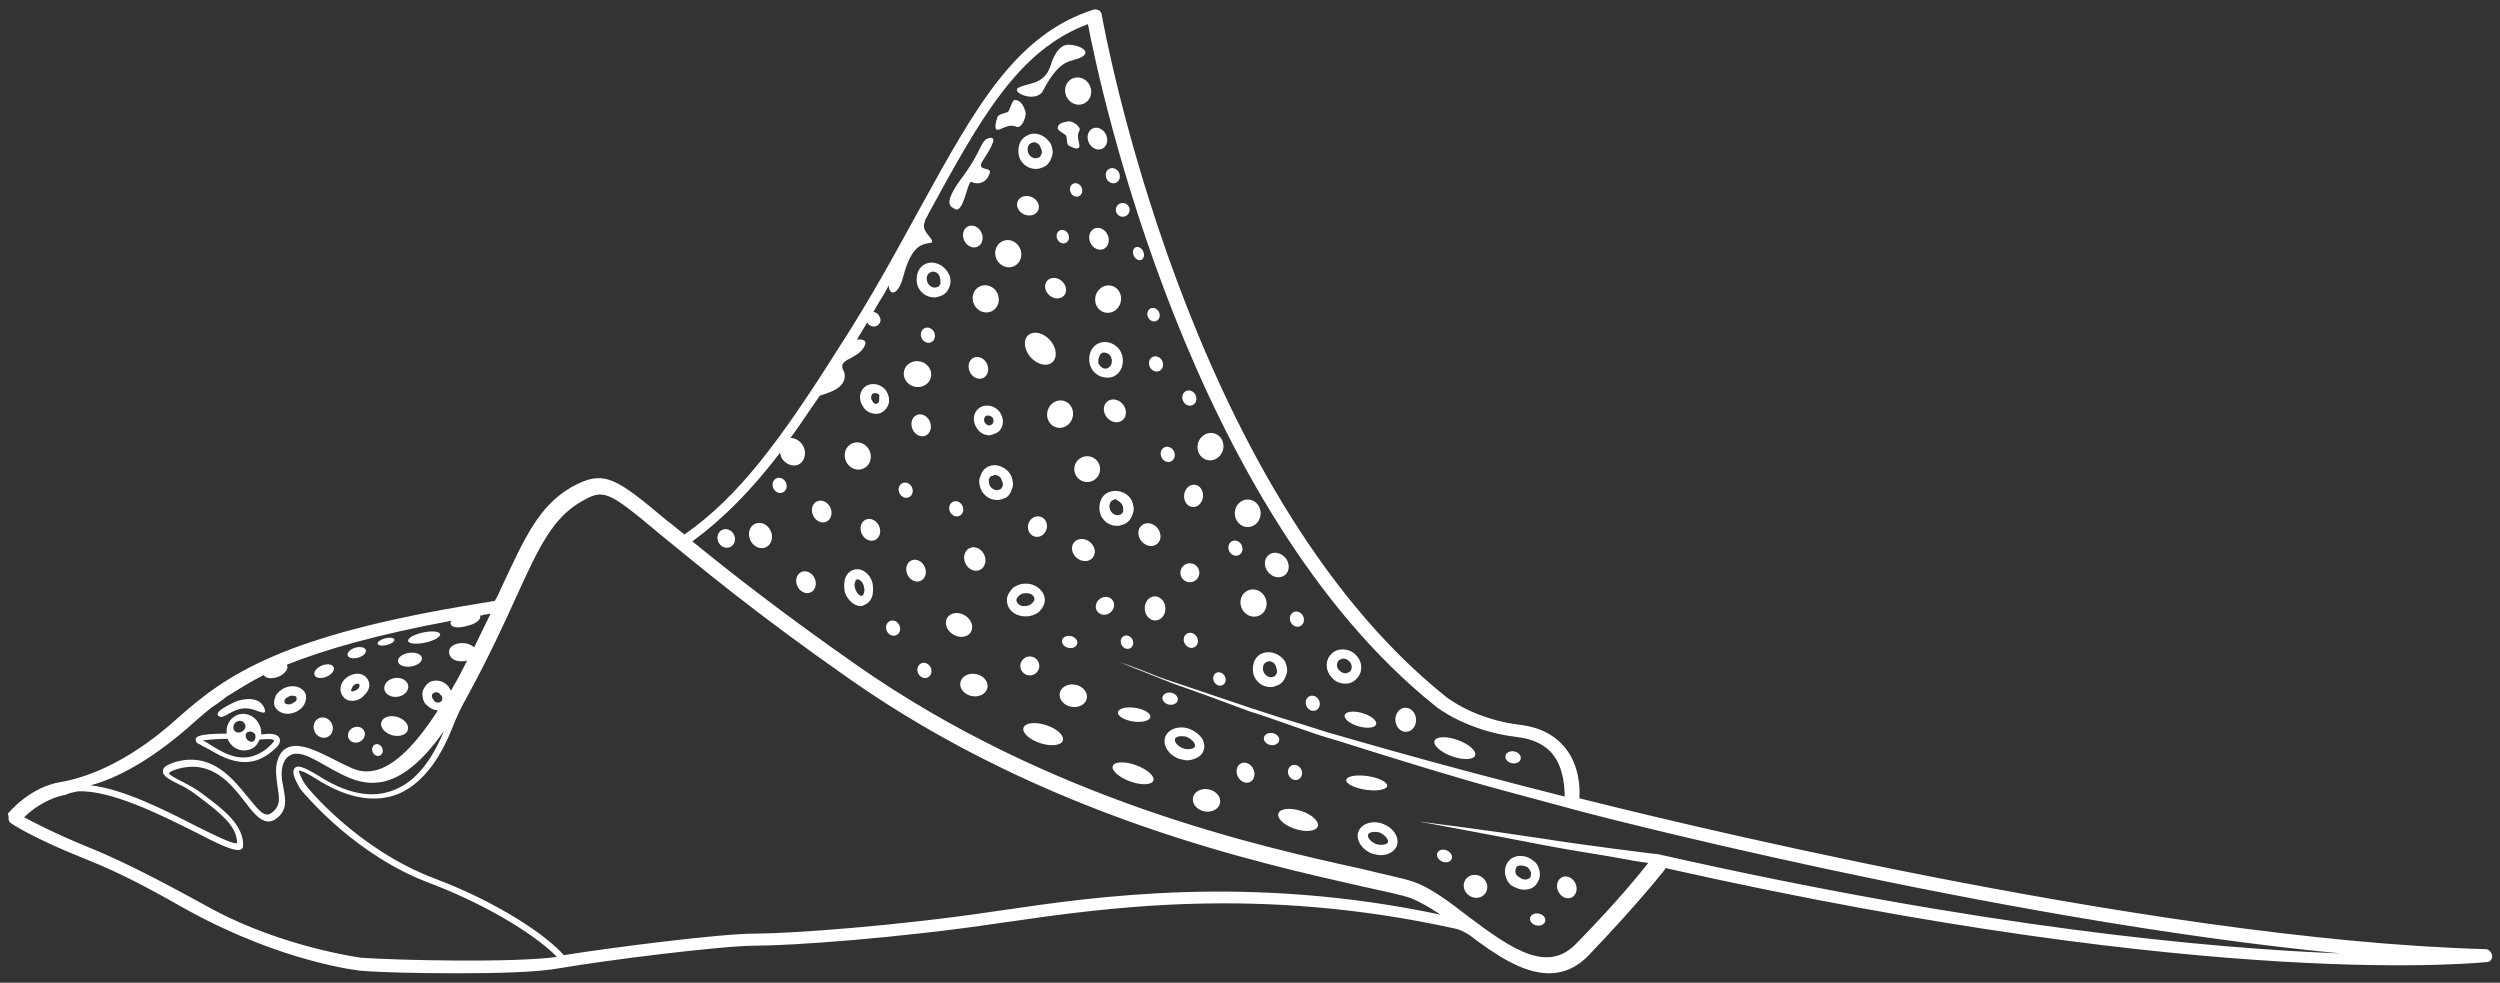 <?xml version="1.0" encoding="utf-8"?>
<!-- Generator: Adobe Illustrator 17.1.0, SVG Export Plug-In . SVG Version: 6.00 Build 0)  -->
<!DOCTYPE svg PUBLIC "-//W3C//DTD SVG 1.1//EN" "http://www.w3.org/Graphics/SVG/1.1/DTD/svg11.dtd">
<svg version="1.1" id="Layer_1" xmlns="http://www.w3.org/2000/svg" xmlns:xlink="http://www.w3.org/1999/xlink" x="0px" y="0px"
	 viewBox="0 0 290 114" enable-background="new 0 0 290 114" xml:space="preserve">
<rect x="0" y="0" width="290" height="114" fill="#333333" stroke="none"/>
<g fill="#FFF">
	<path d="M23.1,86.3c0.3,0.2,0.7,0.4,1.1,0.6c1.2,0.7,2.6,1.5,4.2,1.5c1,0,2-0.3,3.1-1.2c0.6-0.5,1.2-1,0.9-1.6
		c-0.3-0.6-1.4-0.5-2.1-0.4c0-0.4,0-0.7-0.2-1.1c-0.5-1.1-1.7-1.6-2.7-1.1c-0.8,0.4-1.2,1.2-1.1,2.1c-3.4,0-3.5,0.4-3.6,0.6
		C22.7,85.9,22.7,86.2,23.1,86.3z M28.8,84.9c0.3-0.1,0.6,0,0.8,0.3c0.1,0.3,0,0.7-0.2,0.8c-0.3,0.1-0.6,0-0.8-0.3
		C28.4,85.3,28.5,85,28.8,84.9z M27.5,83.7c0.4-0.2,0.8,0,0.9,0.3c0.2,0.3,0,0.7-0.4,0.9c-0.4,0.2-0.8,0-0.9-0.3
		C27,84.2,27.2,83.8,27.5,83.7z M26.4,85.7C26.5,85.8,26.5,85.8,26.4,85.7c0.5,1.2,1.7,1.6,2.7,1.2c0.5-0.2,0.8-0.6,1-1.1
		c0.8-0.1,1.6-0.1,1.7,0.1c0,0,0,0.2-0.8,0.9c-2.5,2-4.7,0.8-6.6-0.4c-0.3-0.2-0.6-0.4-0.9-0.5C24.1,85.8,25.4,85.7,26.4,85.7z"/>
	<path d="M288.3,110.1c-39.8-1.1-98.7-15.9-105.1-17.5c0.1-1.2,0-3.8-1.6-5.8c-1.2-1.5-2.9-2.4-5.1-2.7c-5.5-0.6-8.8-3.3-8.8-3.3
		c-30.2-24.2-39.8-78.5-39.9-79.1c0-0.2-0.2-0.4-0.3-0.5c-0.2-0.1-0.4-0.1-0.6-0.1c-9.1,2.9-13.7,11.3-20.1,22.9
		c-2.7,4.9-5.7,10.5-9.6,16.5C90.5,51.1,85.7,57.6,79.4,62c-0.7-0.5-1.3-1.1-1.9-1.5c-6.1-5.1-7.4-6.1-11.2-4
		c-3.8,2.2-5.4,5.8-8.2,11.8c-0.2,0.5-0.4,0.9-0.7,1.4c-0.6,0.1-1.1,0.2-1.8,0.3c-22.8,3.7-29.3,8.2-35.1,13.4
		c-6,5.4-11,6.9-13.4,7.3c-3.7,0.6-6.1,3.6-6.2,3.7C1,94.6,1,94.8,1,95c0,0.2,0.1,0.4,0.3,0.5c0.1,0.1,2.7,1.8,8.5,4.1
		c4.8,1.9,8.6,4.1,12,6c11.1,6.1,20,7,20,7c2.3,0.2,6.7,0.3,11.2,0.3c4.6,0,9.3-0.1,12-0.6c5.2-0.9,18.7-2.6,22.6-2.6
		c4.3,0,16.8-0.9,28.2-2.6l0.7-0.1c11.8-1.7,29.5-4.3,52.2,0.7c0.6,0.1,1.2,0.4,1.8,0.8c2.9,2.2,6.1,4.4,9.2,4.4
		c1.6,0,3.2-0.6,4.7-2.2c6-6.3,8.6-9.7,8.7-9.8c0-0.1,0.1-0.1,0.1-0.2c64.1,14.4,95,10.9,95.3,10.9c0.4,0,0.6-0.4,0.6-0.7
		C289,110.4,288.7,110.1,288.3,110.1z M21.7,84.5c0.9-0.8,1.8-1.6,2.8-2.4c1.2-0.8,1.4-1,1.8-1.3c1.3-0.8,2.7-1.7,4.3-2.5
		c0,0,0,0,0,0c0.2,0.4,0.9,0.5,1.7,0.2c0.7-0.3,1.2-0.9,1-1.3c0,0,0,0,0-0.1c4.5-1.8,10.5-3.5,19.1-5.1c-0.1,0.1-0.2,0.3-0.1,0.4
		c0.1,0.4,0.9,0.5,1.9,0.2c0.9-0.2,1.6-0.7,1.5-1.1c0,0,0-0.1,0-0.1c0.1,0,0.3,0,0.4-0.1c0.3,0,0.5-0.1,0.8-0.1
		c-0.6,1.2-1.2,2.5-1.9,3.9c-0.3-0.3-0.8-0.5-1.4-0.5c-0.9,0-1.6,0.5-1.5,1.1c0,0.6,0.7,1.1,1.6,1c0.2,0,0.3,0,0.5-0.1
		c-0.5,1-1,2-1.6,3c-0.1,0.2-0.2,0.4-0.3,0.5c-0.1-0.2-0.2-0.3-0.3-0.5c-0.6-0.7-1.7-0.9-2.4-0.3c-0.3,0.3-0.6,0.7-0.6,1.2
		c0,0.4,0.1,0.9,0.4,1.2c0.4,0.4,0.9,0.7,1.4,0.7c0,0,0,0,0,0c-4.8,7.5-8,7.6-10,6.7c-2.3-1-5.3-3-7.1-2.5c-0.7,0.2-1.1,0.6-1.4,1.3
		c-0.5,1.2-0.2,2.4-0.1,3.4c0.2,1.2,0.4,2.2-0.7,3c-0.8,0.6-1.5-0.3-2.8-1.9c-1.8-2.2-4.2-5.2-8.4-4c-0.9,0.3-1.4,0.6-1.4,1
		c-0.1,0.7,1.1,1.2,2.5,1.9c0.5,0.3,1,0.6,1.5,1c3.1,2.3,4.6,3.7,4.6,5.5c-0.4,0.2-2.8-1-4.8-2c-3.7-1.9-8.5-4.3-12.2-4.7
		C13.5,90.3,17.3,88.3,21.7,84.5z M51.3,81.1c0,0.1,0,0.2-0.2,0.3c-0.1,0.1-0.2,0.1-0.3,0.1c-0.2,0-0.4-0.1-0.5-0.3
		c-0.1-0.1-0.2-0.3-0.2-0.5c0-0.1,0-0.2,0.2-0.3c0.1-0.1,0.2-0.1,0.3-0.1c0.2,0,0.4,0.1,0.5,0.3C51.3,80.7,51.3,80.9,51.3,81.1z
		 M41.9,111.1c0,0-9-1.2-17.2-5.6c-3.5-1.9-9.4-5.2-14.4-7.2c-3.9-1.6-6.4-2.9-7.5-3.5c0.8-0.8,2.6-2.2,4.8-2.6
		C8,92,8.5,91.9,9,91.8c3.8-0.2,9.6,2.7,13.6,4.7c2.7,1.4,4.2,2.1,5,2.1c0.2,0,0.3,0,0.4-0.1c0.2-0.1,0.2-0.3,0.2-0.5
		c0-2.3-2.1-4-5.1-6.2c-0.6-0.4-1.3-0.8-1.9-1.1c-0.6-0.3-1.6-0.8-1.6-1c0,0,0-0.2,1-0.5c3.9-1.1,6.1,1.6,7.8,3.8
		c1.2,1.6,2.3,2.9,3.6,2c1.4-1,1.1-2.3,0.9-3.5c-0.2-1-0.4-2,0-3c0.2-0.5,0.5-0.8,1-1c1.6-0.5,4,1.7,6.8,2.8
		c2.8,1.1,6.3,0.9,10.8-5.5c-1,2.4-2.7,5.6-5.7,6.8c-2.6,1.1-5.6,0.5-9-1.7c-1.5-0.9-2.3-1.2-2.6-0.8c-0.3,0.3-0.2,0.9,0.3,1.8
		c0.2,0.4,0.3,0.6,0.4,0.7c0.6,0.7,6.4,7.7,15.1,10.9c7.3,2.8,12.6,6.4,14.6,8.5C59.7,111.7,46.3,111.4,41.9,111.1z M116.2,105.6
		l-0.7,0.1c-11.3,1.7-23.8,2.6-28,2.6c-3.9,0-16.5,1.6-22.1,2.5c-1.8-2.1-7.3-6-15-8.9c-9-3.4-14.9-10.7-14.9-10.8c0,0,0,0-0.1-0.1
		c-0.2-0.3-0.8-1.4-0.7-1.6c0,0,0.3-0.1,1.9,0.9c3.6,2.3,6.8,2.9,9.6,1.8c3.3-1.4,5.2-5,6.2-7.5c0.5-1.3,1.1-2.6,1.8-3.8
		c0,0,0,0,0,0c2.5-4.6,4.3-8.5,5.7-11.6c2.6-5.7,4.2-9.1,7.5-11c2.6-1.5,3-1.4,9.2,3.8c4.3,3.5,10.7,8.9,22,16.8
		c22.7,15.9,47.4,21.3,59.3,24c2.7,0.6,4.7,1,5.8,1.4c1,0.4,2.2,1.1,3.4,1.9C144.9,101.4,127.1,104,116.2,105.6z M192.4,99.1
		c-0.2,0-9.7-1.2-13.3-1.8c-7.2-1.1-14.5-2-14.5-2s7.1,1.3,14.3,2.7c3.6,0.7,7.2,1.2,9.8,1.7c1,0.2,1.8,0.3,2.5,0.4
		c-0.8,1-3.4,4.3-8.3,9.3c-3.3,3.5-7.3,0.9-12.6-3.1c-2.2-1.7-4.3-3.3-6.3-4c-1.1-0.4-3.2-0.8-6-1.5c-11.8-2.6-36.3-8-58.7-23.7
		c-9-6.3-14.8-10.9-19-14.3c3.7-2.7,6.9-6,10.2-10.3c0,0.2,0.1,0.3,0.1,0.5c0.4,0.8,1.3,1.2,2,0.9c0.7-0.3,1-1.3,0.6-2.1
		c-0.3-0.6-0.9-1-1.5-1c1.1-1.5,2.2-3.2,3.4-4.9c0.6-0.2,1.2-0.4,1.6-0.6c1.8-0.9,1.2-2.2,1.2-2.2c-0.9-1.5,1.4-1.3,2.3-2.8
		c0.5-0.8-0.1-1-0.8-0.9c0.4-0.7,0.8-1.3,1.2-2c0.2,0.4,0.7,0.6,1.1,0.4c0.4-0.2,0.6-0.7,0.3-1.1c-0.1-0.3-0.4-0.5-0.7-0.5
		c0.6-1.1,1.3-2.1,1.8-3.1c0,1.2,1.1,1.3,1.7-1.1c0.9-3.4,2.1-3.7,3-3.8c1.1-0.1-0.9-1.2-0.6-2.2c0-0.1,0.1-0.3,0.1-0.4
		c0.1-0.3,0.3-0.5,0.4-0.8c6-11,10.4-19,18.5-22c1.3,6.9,11.7,56.2,40.3,79.1c0.1,0.1,3.6,2.9,9.5,3.6c1.8,0.2,3.3,0.9,4.2,2.1
		c1.2,1.6,1.3,3.8,1.3,4.8c-1.5-0.4-4-1-7-1.8c-2.7-0.7-5.7-1.5-9-2.4c-3.3-0.9-6.8-1.9-10.3-2.9c-1.8-0.5-3.5-1.1-5.2-1.6
		c-1.7-0.5-3.4-1.1-5-1.6c-3.2-1.1-6.3-2.1-8.9-3c-1.3-0.4-2.5-0.9-3.5-1.3c-1-0.4-1.9-0.7-2.7-1c-1.5-0.6-2.3-0.9-2.3-0.9
		s0.8,0.3,2.3,0.9c0.7,0.3,1.6,0.7,2.7,1.1c1,0.4,2.2,0.9,3.5,1.4c2.6,0.9,5.6,2,8.8,3.2c1.6,0.5,3.3,1.1,5,1.7
		c1.7,0.6,3.4,1.2,5.2,1.7c3.5,1.1,7,2.2,10.3,3.2c3.3,1,6.4,1.9,9,2.6c3.3,0.9,6.7,1.8,7.8,2.1c0.5,0.2,49,12.9,89.3,16.8
		C256.3,110,230,107.6,192.4,99.1z"/>
	<ellipse transform="matrix(-0.423 -0.906 0.906 -0.423 71.849 180.709)" cx="93.4" cy="67.5" rx="1.3" ry="1.1"/>
	<ellipse transform="matrix(0.423 0.906 -0.906 0.423 104.168 -78.222)" cx="113.5" cy="42.7" rx="1.3" ry="1.1"/>
	<ellipse transform="matrix(0.379 0.925 -0.925 0.379 112.074 -68.176)" cx="106.8" cy="49.4" rx="1.3" ry="1.1"/>
	<ellipse transform="matrix(-0.423 -0.906 0.906 -0.423 124.385 258.359)" cx="144.4" cy="89.6" rx="1.2" ry="1"/>
	<ellipse transform="matrix(0.423 0.906 -0.906 0.423 198.168 -105.348)" cx="181.8" cy="103" rx="1.3" ry="1.1"/>
	<ellipse transform="matrix(-0.564 0.826 -0.826 -0.564 352.629 19.384)" cx="171.2" cy="102.8" rx="1.3" ry="1.4"/>
	<ellipse transform="matrix(-0.108 0.994 -0.994 -0.108 210.556 -73.839)" cx="138.4" cy="57.5" rx="1.3" ry="1.1"/>
	<ellipse transform="matrix(-0.906 0.423 -0.423 -0.906 254.667 -1.004)" cx="127.4" cy="27.8" rx="1.1" ry="1.3"/>
	<ellipse transform="matrix(0.423 0.906 -0.906 0.423 87.996 -106.153)" cx="127.4" cy="16.1" rx="1.3" ry="1.1"/>
	<ellipse transform="matrix(0.423 0.906 -0.906 0.423 89.914 -86.443)" cx="112.9" cy="27.4" rx="1.3" ry="1.1"/>
	<path d="M117.9,14.7c0.6,0.3,1.3-1.3,1-1.9c-0.1-0.3-0.4-1.2-1.2-1.2c-0.3,0-0.6,1.3-0.8,1.4c-0.3,0.1-1.2,0.3-1.2,0.6
		c-0.1,0.3-0.3,0.9-0.2,1.3C115.7,15.5,116.8,14.2,117.9,14.7z"/>
	<path d="M123.8,14.1c-0.3,0.1-1.1,0.1-1.1,0.8c0,0.3,1,0.7,1,0.9c0.1,0.3,0,1,0.3,1.1c0.2,0.1,0.7,0.4,1,0.3c0.6-0.1-0.3-1.2,0.2-2
		C125.5,14.7,124.3,13.9,123.8,14.1z"/>
	<ellipse transform="matrix(-0.748 -0.663 0.663 -0.748 191.923 139.487)" cx="122.4" cy="33.3" rx="1.3" ry="1.1"/>
	<ellipse transform="matrix(0.916 0.4 -0.4 0.916 19.524 -45.748)" cx="119.3" cy="23.9" rx="1.3" ry="1.1"/>
	<ellipse transform="matrix(-0.423 -0.906 0.906 -0.423 81.376 197.562)" cx="103.6" cy="72.9" rx="0.9" ry="0.8"/>
	<ellipse transform="matrix(0.423 0.906 -0.906 0.423 151.831 -94.905)" cx="150.5" cy="71.8" rx="0.9" ry="0.8"/>
	<ellipse transform="matrix(0.423 0.906 -0.906 0.423 161.745 -91.012)" cx="152.4" cy="81.6" rx="0.9" ry="0.8"/>
	<ellipse transform="matrix(0.423 0.906 -0.906 0.423 167.822 -84.47)" cx="150.3" cy="89.6" rx="0.9" ry="0.8"/>
	<ellipse transform="matrix(-0.423 -0.906 0.906 -0.423 82.184 207.76)" cx="107.2" cy="77.7" rx="0.9" ry="0.8"/>
	<ellipse transform="matrix(0.423 0.906 -0.906 0.423 112.153 -62.428)" cx="105.1" cy="56.9" rx="0.9" ry="0.8"/>
	<ellipse transform="matrix(-0.423 -0.906 0.906 -0.423 77.757 161.98)" cx="90.4" cy="56.2" rx="0.9" ry="0.8"/>
	<ellipse transform="matrix(-0.423 -0.906 0.906 -0.423 104.337 184.364)" cx="110.8" cy="59" rx="0.9" ry="0.8"/>
	<ellipse transform="matrix(0.423 0.906 -0.906 0.423 115.564 -97.219)" cx="134.2" cy="42.2" rx="0.9" ry="0.8"/>
	<ellipse transform="matrix(-0.906 0.424 -0.424 -0.906 254.655 -15.966)" cx="129.1" cy="20.3" rx="0.8" ry="0.9"/>
	<ellipse transform="matrix(-0.423 -0.906 0.906 -0.423 163.296 152.583)" cx="130.2" cy="24.3" rx="0.8" ry="0.8"/>
	<ellipse transform="matrix(0.423 0.906 -0.906 0.423 110.28 -100.158)" cx="133.8" cy="36.5" rx="0.8" ry="0.7"/>
	<ellipse transform="matrix(0.423 0.906 -0.906 0.423 102.824 -102.706)" cx="132.1" cy="29.4" rx="0.8" ry="0.6"/>
	<ellipse transform="matrix(-0.906 0.424 -0.424 -0.906 246.654 8.839258e-002)" cx="123.3" cy="27.5" rx="0.7" ry="0.8"/>
	<ellipse transform="matrix(0.423 0.906 -0.906 0.423 91.929 -100.435)" cx="124.9" cy="22" rx="0.8" ry="0.7"/>
	<ellipse transform="matrix(-0.423 -0.906 0.906 -0.423 117.909 152.822)" cx="107.6" cy="38.9" rx="0.9" ry="0.8"/>
	<ellipse transform="matrix(-0.906 0.423 -0.423 -0.906 280.463 43.267)" cx="135.4" cy="52.8" rx="0.8" ry="0.9"/>
	<ellipse transform="matrix(0.423 0.906 -0.906 0.423 121.447 -98.397)" cx="138" cy="46.2" rx="0.9" ry="0.8"/>
	<ellipse transform="matrix(0.423 0.906 -0.906 0.423 140.274 -93.237)" cx="143.4" cy="63.6" rx="0.9" ry="0.8"/>
	<ellipse transform="matrix(-0.423 -0.906 0.906 -0.423 87.926 178.89)" cx="100.9" cy="61.5" rx="1.3" ry="1.1"/>
	<ellipse transform="matrix(0.906 -0.423 0.423 0.906 -18.05 51.182)" cx="106.3" cy="66.2" rx="1.1" ry="1.3"/>
	<ellipse transform="matrix(-0.423 -0.906 0.906 -0.423 81.814 170.804)" cx="95.3" cy="59.4" rx="1.3" ry="1.1"/>
	<ellipse transform="matrix(-0.423 -0.906 0.906 -0.423 63.233 165.183)" cx="84.2" cy="62.5" rx="1.1" ry="1"/>
	<ellipse transform="matrix(0.423 0.906 -0.906 0.423 105.297 -59.719)" cx="99.6" cy="52.9" rx="1.6" ry="1.5"/>
	<ellipse transform="matrix(0.258 -0.966 0.966 0.258 37.025 135.077)" cx="106.5" cy="43.4" rx="1.5" ry="1.6"/>
	<ellipse transform="matrix(0.196 -0.981 0.981 0.196 20.952 186.927)" cx="124.4" cy="80.7" rx="1.3" ry="1.6"/>
	<ellipse transform="matrix(0.196 -0.981 0.981 0.196 21.498 211.894)" cx="139.9" cy="92.8" rx="1.3" ry="1.6"/>
	<ellipse transform="matrix(0.196 -0.981 0.981 0.196 34.438 213.514)" cx="147.4" cy="85.8" rx="0.7" ry="0.9"/>
	<ellipse transform="matrix(-0.196 0.981 -0.981 -0.196 296.165 -67.185)" cx="175.6" cy="87.9" rx="0.7" ry="0.9"/>
	<ellipse transform="matrix(-0.404 0.915 -0.915 -0.404 326.041 -13.985)" cx="167.6" cy="99.2" rx="0.7" ry="0.9"/>
	<ellipse transform="matrix(-0.981 -0.196 0.196 -0.981 332.467 246.302)" cx="178.4" cy="106.7" rx="0.9" ry="0.7"/>
	<ellipse transform="matrix(0.981 0.196 -0.196 0.981 18.487 -25.012)" cx="135.7" cy="81" rx="0.9" ry="0.7"/>
	<ellipse transform="matrix(-0.976 -0.218 0.218 -0.976 228.865 174.212)" cx="124" cy="74.5" rx="0.9" ry="0.7"/>
	<ellipse transform="matrix(0.196 -0.981 0.981 0.196 12.836 174.738)" cx="113" cy="79.5" rx="1.3" ry="1.6"/>
	<ellipse transform="matrix(0.86 0.51 -0.51 0.86 52.506 -46.618)" cx="111.3" cy="72.5" rx="1.6" ry="1.3"/>
	<ellipse transform="matrix(0.607 0.795 -0.795 0.607 107.046 -83.574)" cx="138" cy="66.4" rx="1.1" ry="1.1"/>
	<ellipse transform="matrix(0.607 0.795 -0.795 0.607 108.298 -64.615)" cx="119.5" cy="77.2" rx="1.1" ry="1.1"/>
	<ellipse transform="matrix(0.607 0.795 -0.795 0.607 106.166 -74.256)" cx="128.2" cy="70.2" rx="1" ry="1.1"/>
	<ellipse transform="matrix(0.423 0.906 -0.906 0.423 94.104 -89.011)" cx="117" cy="29.4" rx="1.6" ry="1.5"/>
	<ellipse transform="matrix(-0.423 -0.906 0.906 -0.423 131.256 152.899)" cx="114.3" cy="34.7" rx="1.6" ry="1.5"/>
	<ellipse transform="matrix(-0.775 -0.632 0.632 -0.775 182.707 192.768)" cx="125.7" cy="63.9" rx="1.4" ry="1.2"/>
	<ellipse transform="matrix(0.631 0.776 -0.776 0.631 97.336 -80.546)" cx="133.3" cy="62" rx="1.4" ry="1.2"/>
	<ellipse transform="matrix(-0.631 -0.776 0.776 -0.631 173.901 178.096)" cx="129.3" cy="47.7" rx="1.4" ry="1.2"/>
	<ellipse transform="matrix(0.423 0.906 -0.906 0.423 124.035 -65.077)" cx="113.1" cy="64.9" rx="1.4" ry="1.2"/>
	
		<ellipse transform="matrix(-5.333162e-002 -0.999 0.999 -5.333162e-002 70.601 208.108)" cx="133.9" cy="70.6" rx="1.4" ry="1.2"/>
	<ellipse transform="matrix(-0.486 -0.874 0.874 -0.486 140.266 231.001)" cx="138" cy="74.3" rx="0.9" ry="0.8"/>
	<ellipse transform="matrix(-0.487 -0.874 0.874 -0.487 129.268 225.005)" cx="130.7" cy="74.5" rx="0.8" ry="0.7"/>
	<ellipse transform="matrix(-0.487 -0.874 0.874 -0.487 141.494 240.807)" cx="141.5" cy="78.8" rx="0.8" ry="0.7"/>
	
		<ellipse transform="matrix(5.323261e-002 0.999 -0.999 5.323261e-002 237.796 -83.886)" cx="163.1" cy="83.5" rx="1.4" ry="1.2"/>
	<ellipse transform="matrix(-0.147 0.989 -0.989 -0.147 232.878 -34.968)" cx="131.5" cy="82.9" rx="0.8" ry="1.9"/>
	<ellipse transform="matrix(-0.96 -0.279 0.279 -0.96 285.904 207.641)" cx="157.7" cy="83.5" rx="1.9" ry="0.8"/>
	<ellipse transform="matrix(0.34 -0.941 0.941 0.34 2.258 182.818)" cx="131.4" cy="89.8" rx="1" ry="2.5"/>
	<ellipse transform="matrix(-0.34 0.941 -0.941 -0.34 307.771 -42.672)" cx="168.9" cy="86.7" rx="1" ry="2.5"/>
	<ellipse transform="matrix(0.989 0.147 -0.147 0.989 15.142 -22.379)" cx="158.5" cy="90.9" rx="2.4" ry="0.8"/>
	<ellipse transform="matrix(0.31 -0.951 0.951 0.31 2.38 173.788)" cx="121" cy="85.3" rx="1.1" ry="2.4"/>
	<ellipse transform="matrix(0.31 -0.951 0.951 0.31 13.356 208.818)" cx="150.6" cy="95.2" rx="1.1" ry="2.4"/>
	<ellipse transform="matrix(-0.423 -0.906 0.906 -0.423 143.585 231.252)" cx="145.4" cy="69.9" rx="1.6" ry="1.5"/>
	<ellipse transform="matrix(0.423 0.906 -0.906 0.423 122.019 -82.931)" cx="126.2" cy="54.4" rx="1.5" ry="1.5"/>
	<ellipse transform="matrix(0.278 -0.961 0.961 0.278 42.58 152.775)" cx="122.9" cy="48.1" rx="1.6" ry="1.5"/>
	<ellipse transform="matrix(0.666 0.746 -0.746 0.666 70.43 -76.499)" cx="120.7" cy="40.4" rx="2.1" ry="1.5"/>
	<ellipse transform="matrix(-0.278 0.961 -0.961 -0.278 197.544 -79.268)" cx="128.6" cy="34.6" rx="1.6" ry="1.5"/>
	<ellipse transform="matrix(-0.278 0.961 -0.961 -0.278 229.229 -68.713)" cx="140.4" cy="51.8" rx="1.6" ry="1.5"/>
	
		<ellipse transform="matrix(2.381524e-002 1 -1 2.381524e-002 200.788 -86.676)" cx="144.8" cy="59.5" rx="1.6" ry="1.5"/>
	<ellipse transform="matrix(0.637 0.771 -0.771 0.637 104.27 -90.367)" cx="148.1" cy="65.5" rx="1.5" ry="1.3"/>
	<ellipse transform="matrix(-0.278 0.961 -0.961 -0.278 212.532 -37.634)" cx="120.4" cy="61.1" rx="1.2" ry="1.1"/>
	<ellipse transform="matrix(-0.423 -0.906 0.906 -0.423 168.336 128.297)" cx="125" cy="10.6" rx="1.6" ry="1.5"/>
	<ellipse transform="matrix(-0.423 -0.906 0.906 -0.423 69.263 168.297)" cx="88.2" cy="62.1" rx="1.5" ry="1.3"/>
	<path d="M117.4,56.7c0.2-0.5,0.1-1-0.1-1.5c-0.5-1-1.7-1.5-2.6-1.1c-0.5,0.2-0.8,0.6-1,1.2c-0.2,0.5-0.1,1,0.1,1.5
		c0.4,0.8,1.1,1.2,1.9,1.2c0.3,0,0.5-0.1,0.8-0.2C116.9,57.7,117.2,57.3,117.4,56.7z M116.3,56.4c-0.1,0.2-0.2,0.4-0.4,0.4
		c-0.4,0.2-0.9-0.1-1.1-0.5c-0.1-0.2-0.1-0.5-0.1-0.7c0.1-0.2,0.2-0.4,0.4-0.4c0.1,0,0.2-0.1,0.3-0.1c0.3,0,0.7,0.2,0.8,0.6
		C116.3,55.9,116.4,56.2,116.3,56.4z"/>
	<path d="M128.6,57.1c-1,0.4-1.3,1.7-0.9,2.7c0.4,0.8,1.1,1.2,1.9,1.2c0.3,0,0.5-0.1,0.8-0.2c0.5-0.2,0.8-0.6,1-1.2
		c0.2-0.5,0.1-1-0.1-1.5C130.8,57.1,129.6,56.7,128.6,57.1z M130.2,58.6c0.1,0.2,0.1,0.5,0.1,0.7c-0.1,0.2-0.2,0.4-0.4,0.4
		c-0.4,0.2-0.9-0.1-1.1-0.5c-0.2-0.5-0.1-1,0.3-1.2c0.1,0,0.2-0.1,0.3-0.1C129.7,58.1,130.1,58.3,130.2,58.6z"/>
	<path d="M146.4,75.8c-1,0.4-1.3,1.7-0.9,2.7c0.4,0.8,1.1,1.2,1.9,1.2c0.3,0,0.5-0.1,0.8-0.2c0.5-0.2,0.8-0.6,1-1.2
		c0.2-0.5,0.1-1-0.1-1.5C148.6,75.9,147.4,75.4,146.4,75.8z M148.1,78.1c-0.1,0.2-0.2,0.4-0.4,0.4c-0.4,0.2-0.9-0.1-1.1-0.5
		c-0.2-0.5-0.1-1,0.3-1.2c0.1,0,0.2-0.1,0.3-0.1c0.3,0,0.7,0.2,0.8,0.6C148.1,77.6,148.2,77.9,148.1,78.1z"/>
	<path d="M139.6,87.1c0.2-0.5,0.1-1-0.2-1.5c-0.3-0.4-0.8-0.8-1.3-1c-1.2-0.5-2.5-0.1-2.9,0.8c-0.4,1,0.3,2.1,1.5,2.6
		c0.4,0.1,0.7,0.2,1.1,0.2C138.7,88.1,139.4,87.7,139.6,87.1z M138.6,86.6c-0.1,0.3-0.8,0.4-1.4,0.2c-0.7-0.3-1-0.8-0.9-1.1
		c0.1-0.2,0.4-0.3,0.7-0.3c0.2,0,0.5,0,0.7,0.1c0.3,0.1,0.6,0.4,0.8,0.6C138.5,86.2,138.7,86.4,138.6,86.6z"/>
	<path d="M160.5,95.6c-1.2-0.5-2.5-0.1-2.9,0.8c-0.4,0.9,0.3,2.1,1.5,2.6c0.4,0.1,0.7,0.2,1.1,0.2c0.8,0,1.5-0.4,1.8-1
		C162.4,97.2,161.7,96.1,160.5,95.6z M161,97.7c-0.1,0.3-0.8,0.4-1.4,0.2c-0.7-0.3-1-0.8-0.9-1.1c0.1-0.2,0.4-0.3,0.7-0.3
		c0.2,0,0.5,0,0.7,0.1C160.7,96.9,161.1,97.4,161,97.7z"/>
	<path d="M110,31.7c-0.5-1-1.7-1.5-2.6-1.1c-1,0.4-1.3,1.7-0.9,2.7c0.4,0.8,1.1,1.2,1.9,1.2c0.3,0,0.5-0.1,0.8-0.2
		c0.5-0.2,0.8-0.6,1-1.2C110.3,32.7,110.3,32.1,110,31.7z M109.1,32.9c-0.1,0.2-0.2,0.4-0.4,0.4c-0.4,0.2-0.9-0.1-1.1-0.5
		c-0.2-0.5-0.1-1,0.3-1.2c0.1,0,0.2-0.1,0.3-0.1c0.3,0,0.7,0.2,0.8,0.6C109.1,32.4,109.1,32.6,109.1,32.9z"/>
	<path d="M156.1,79.3c0.5,0,0.9-0.2,1.2-0.5c0.4-0.4,0.6-0.8,0.6-1.4c0-0.5-0.2-1-0.6-1.4c-0.7-0.8-2.1-0.9-2.8-0.2
		c-0.8,0.7-0.8,2,0,2.8C154.9,79.1,155.5,79.3,156.1,79.3z M155.3,76.6c0.2-0.1,0.3-0.2,0.5-0.2c0.3,0,0.5,0.1,0.7,0.3
		c0.2,0.2,0.3,0.4,0.3,0.7c0,0.2-0.1,0.4-0.2,0.5c-0.2,0.1-0.3,0.2-0.5,0.2c-0.3,0-0.5-0.1-0.7-0.3C155,77.5,155,76.9,155.3,76.6z"
		/>
	<path d="M176.8,103.2c0.6,0,1.1-0.2,1.4-0.6c0.3-0.4,0.5-0.9,0.4-1.5c-0.1-0.5-0.3-1-0.8-1.3c-0.8-0.7-2.2-0.7-2.8,0.1
		c-0.7,0.8-0.5,2.1,0.3,2.8C175.8,103,176.3,103.2,176.8,103.2z M175.9,100.6c0.1-0.2,0.3-0.2,0.6-0.2c0.2,0,0.5,0.1,0.7,0.2
		c0.2,0.2,0.3,0.4,0.4,0.6c0,0.2,0,0.4-0.1,0.6c-0.3,0.3-0.8,0.3-1.2,0C175.7,101.5,175.7,101,175.9,100.6z"/>
	<path d="M119.2,15.7c-1,0.4-1.3,1.7-0.9,2.7c0.4,0.8,1.1,1.2,1.9,1.2c0.3,0,0.5-0.1,0.8-0.2c0.5-0.2,0.8-0.6,1-1.2
		c0.2-0.5,0.1-1-0.1-1.5C121.3,15.7,120.1,15.2,119.2,15.7z M120.8,17.9c-0.1,0.2-0.2,0.4-0.4,0.4c-0.4,0.2-0.9-0.1-1.1-0.5
		c-0.2-0.5-0.1-1,0.3-1.2c0.1,0,0.2-0.1,0.3-0.1c0.3,0,0.7,0.2,0.8,0.6C120.9,17.5,120.9,17.7,120.8,17.9z"/>
	<path d="M126.5,42.5c0.3,0.8,1.1,1.3,1.9,1.3c0.2,0,0.5,0,0.7-0.1c1-0.4,1.4-1.6,1-2.7c-0.4-1-1.6-1.6-2.6-1.2
		C126.5,40.2,126.1,41.4,126.5,42.5z M127.9,40.9c0.1,0,0.2,0,0.2,0c0.3,0,0.7,0.2,0.8,0.6c0.2,0.5,0,1-0.4,1.2
		c-0.4,0.2-0.9-0.1-1.1-0.6C127.4,41.6,127.5,41.1,127.9,40.9z"/>
	<path d="M119,71.5c0.6,0,1.1-0.2,1.5-0.5c0.4-0.4,0.7-0.9,0.7-1.4c0-1-1-1.9-2.2-1.9c0,0,0,0,0,0c-0.6,0-1.1,0.2-1.5,0.5
		c-0.4,0.4-0.7,0.9-0.7,1.4C116.8,70.7,117.7,71.5,119,71.5L119,71.5z M117.9,69.6c0-0.2,0.2-0.4,0.3-0.5c0.2-0.2,0.5-0.3,0.8-0.3
		c0.6,0,1,0.3,1,0.7c0,0.2-0.2,0.4-0.3,0.5c-0.2,0.2-0.5,0.3-0.8,0.3l0,0.6v-0.6C118.4,70.4,117.9,70,117.9,69.6z"/>
	<path d="M99,66.1c-0.5,0.2-0.8,0.5-1,1.1c-0.1,0.5-0.1,1,0,1.5c0.3,0.9,1.1,1.6,1.8,1.6c0.2,0,0.3,0,0.4-0.1c0.5-0.2,0.8-0.5,1-1.1
		c0.1-0.5,0.1-1,0-1.5C100.9,66.5,99.9,65.8,99,66.1z M100.2,68.8c0,0.1-0.1,0.3-0.2,0.3c-0.2,0.1-0.6-0.2-0.8-0.8
		c-0.1-0.3-0.1-0.6,0-0.8c0-0.1,0.1-0.3,0.3-0.3c0.2,0,0.6,0.3,0.7,0.8C100.3,68.3,100.3,68.6,100.2,68.8z"/>
	<path d="M115.8,50.1c0.7-0.6,0.7-1.6,0.1-2.4c-0.6-0.7-1.7-0.9-2.4-0.3c-0.7,0.6-0.7,1.6-0.1,2.4c0.3,0.4,0.8,0.7,1.4,0.7
		C115.2,50.4,115.5,50.3,115.8,50.1z M114.3,49.1c-0.2-0.2-0.2-0.6,0-0.8c0.1-0.1,0.2-0.1,0.3-0.1c0.2,0,0.4,0.1,0.5,0.2
		c0.2,0.2,0.2,0.6,0,0.8C114.7,49.5,114.5,49.3,114.3,49.1z"/>
	<path d="M102.7,45.2c-0.6-0.7-1.7-0.9-2.4-0.3c-0.7,0.6-0.7,1.6-0.1,2.4c0.3,0.4,0.8,0.7,1.4,0.7c0.4,0,0.7-0.1,1-0.4
		C103.3,47,103.3,46,102.7,45.2z M101.9,46.7c-0.3,0.3-0.6,0.1-0.7-0.2c-0.2-0.2-0.2-0.6,0-0.8c0.1-0.1,0.2-0.1,0.3-0.1
		c0.2,0,0.4,0.1,0.5,0.2C102,46.2,102,46.6,101.9,46.7z"/>
	<ellipse transform="matrix(0.144 0.99 -0.99 0.144 116.45 18.482)" cx="47.5" cy="76.5" rx="0.8" ry="1.4"/>
	<ellipse transform="matrix(0.379 0.925 -0.925 0.379 95.403 13.549)" cx="37.6" cy="77.9" rx="0.7" ry="1.2"/>
	<ellipse transform="matrix(0.244 0.97 -0.97 0.244 106.111 12.798)" cx="44.8" cy="74.5" rx="0.4" ry="1"/>
	<ellipse transform="matrix(0.277 0.961 -0.961 0.277 102.688 15.055)" cx="41.3" cy="75.7" rx="0.6" ry="1.1"/>
	<ellipse transform="matrix(0.385 0.923 -0.923 0.385 107.261 13.173)" cx="43.7" cy="87" rx="0.7" ry="0.6"/>
	<ellipse transform="matrix(0.423 0.906 -0.906 0.423 98.097 14.727)" cx="37.5" cy="84.4" rx="1.2" ry="1.1"/>
	<ellipse transform="matrix(-0.991 0.136 -0.136 -0.991 102.392 152.464)" cx="46" cy="79.7" rx="1.4" ry="1.1"/>
	<ellipse transform="matrix(0.21 0.978 -0.978 0.21 111.215 10.201)" cx="49.3" cy="74" rx="0.6" ry="1.9"/>
	<ellipse transform="matrix(-0.423 -0.906 0.906 -0.423 -18.284 158.642)" cx="41.3" cy="85.1" rx="0.9" ry="1"/>
	<ellipse transform="matrix(0.278 -0.961 0.961 0.278 -47.849 104.731)" cx="45.7" cy="84.2" rx="1.1" ry="1.6"/>
	<path d="M33.4,82.8c0.3,0,0.6-0.1,0.9-0.2c0.4-0.2,0.8-0.5,1-0.9c0.2-0.4,0.3-0.9,0.1-1.3c-0.4-0.8-1.5-1-2.4-0.6
		c-0.4,0.2-0.8,0.5-1,0.9c-0.2,0.4-0.3,0.9-0.1,1.3C32.2,82.5,32.7,82.8,33.4,82.8z M33,81.2c0.1-0.2,0.3-0.3,0.5-0.4
		c0.1-0.1,0.3-0.1,0.5-0.1c0.2,0,0.4,0.1,0.4,0.2c0,0.1,0,0.2,0,0.3c-0.1,0.2-0.3,0.3-0.5,0.4c-0.3,0.2-0.8,0.1-0.9-0.1
		C33,81.4,33,81.3,33,81.2z"/>
	<path d="M40.9,81.3c0.4,0,0.9-0.2,1.2-0.5c0.3-0.3,0.6-0.6,0.7-1c0.1-0.4,0-0.9-0.3-1.2c-0.5-0.6-1.5-0.6-2.3,0
		c-0.8,0.6-0.9,1.6-0.4,2.2C40.1,81.2,40.5,81.3,40.9,81.3z M41,79.5c0.2-0.1,0.3-0.2,0.5-0.2c0,0,0.1,0,0.2,0.1c0,0,0,0.1,0,0.2
		c0,0.1-0.1,0.3-0.3,0.4c-0.2,0.1-0.3,0.2-0.5,0.2c0,0-0.1,0-0.2-0.1C40.7,80.1,40.8,79.8,41,79.5z"/>
	<path d="M121,10.5c2.1-4,3.3-3.2,4.5-3.9c1.2-0.7-0.5-1.4-1.4-1.4C122.7,5,122,7.2,122,7.2c-0.7,2.6-2.3,2.3-3.7,2.9
		C116.9,10.6,120.2,12.1,121,10.5z"/>
	<path d="M110.7,24.2c1.1,0.8,1.5-3.3,2-3.1c0.5,0.3,1.7,0.3,2.1-1c0.3-0.8-1.5-0.2-0.9-1.3c0.7-1.1,2-3,0.9-2.8
		c-1.1,0.2-0.8,1.4-3.2,4.6C109.2,23.8,110.4,24,110.7,24.2z"/>
	<path d="M28.9,82.2c0.9,0.1,2.3,1.1,1.7-0.2c-0.6-1.2-2.3-1-3.3-0.6c-0.6,0.3-2.4,1.1-2,1.6C25.9,83.7,27,81.9,28.9,82.2z"/>
</g>
</svg>
